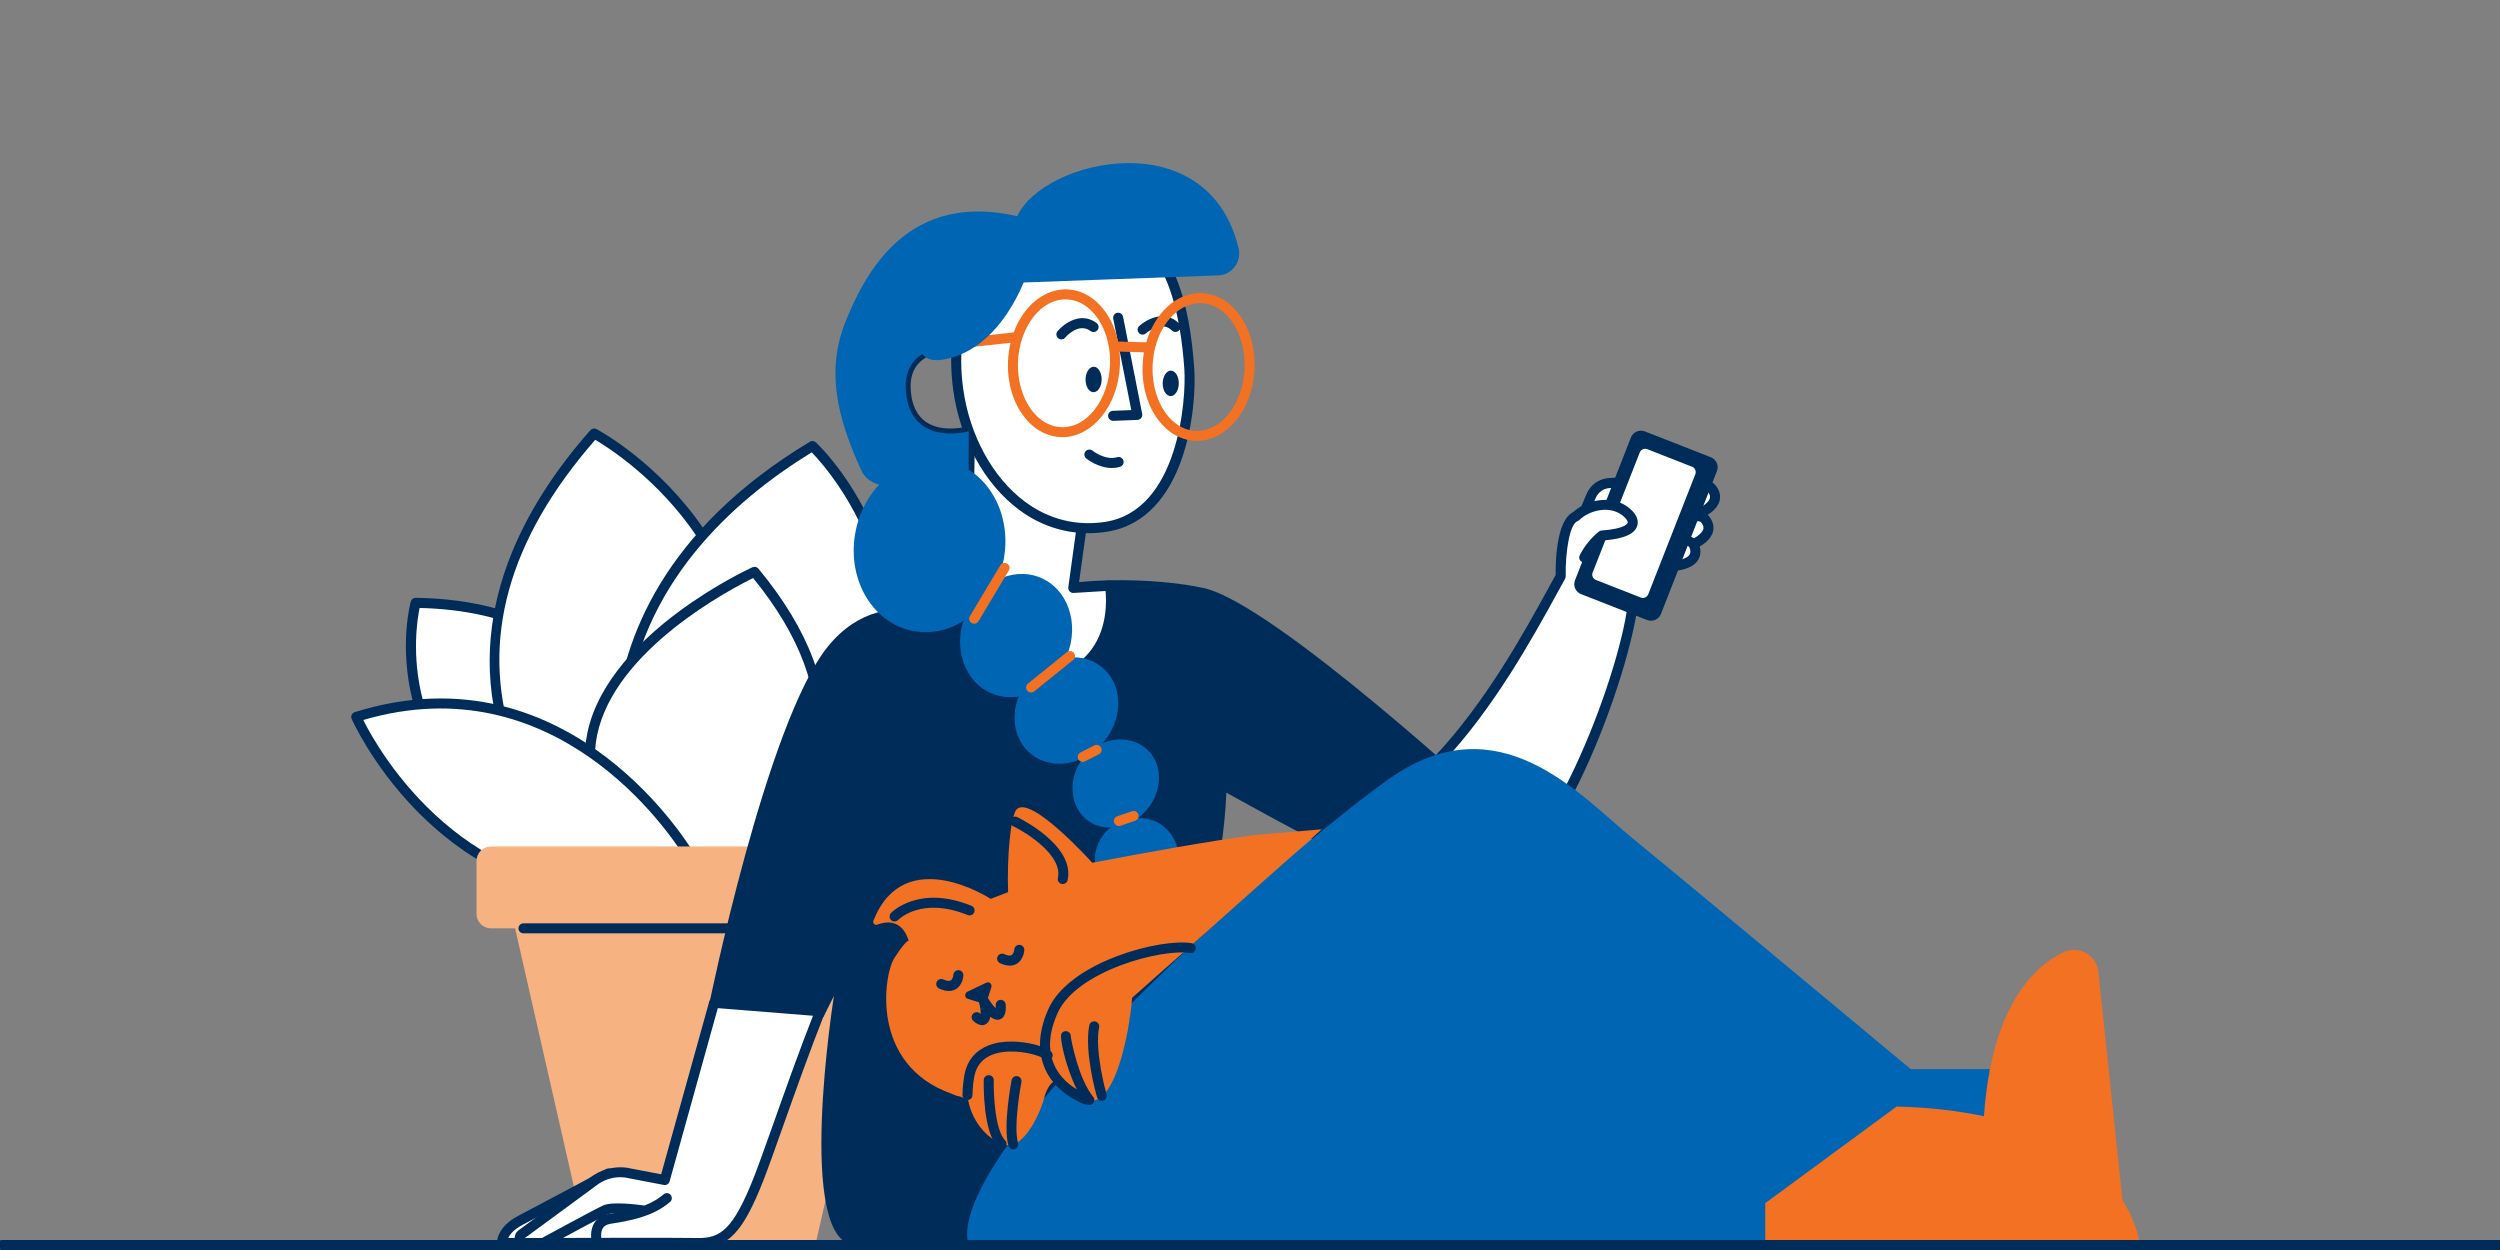 <?xml version="1.0" encoding="UTF-8"?>
<svg id="Ebene_1" data-name="Ebene 1" xmlns="http://www.w3.org/2000/svg" viewBox="0 0 500 250">
  <rect x="0" y="0" width="500" height="250" fill="#808080" stroke="none"/>
  <defs>
    <style>
      .cls-1 {
        fill: #f6b280;
      }

      .cls-1, .cls-2, .cls-3, .cls-4, .cls-5 {
        stroke-width: 0px;
      }

      .cls-2 {
        fill: #f37122;
      }

      .cls-3 {
        fill: #0066b3;
      }

      .cls-4 {
        fill: #fff;
      }

      .cls-5 {
        fill: #002c5a;
      }
    </style>
  </defs>
  <path class="cls-4" d="M83.12,120.57s-9.33,33.97,30.86,52.02l14.96-11.53s.41-39.8-45.82-40.49h0Z"/>
  <path class="cls-5" d="M113.98,173.59c-.14,0-.28-.03-.41-.09-11.66-5.24-26.51-15.29-31.06-33.45-2.72-10.88-.45-19.39-.35-19.75.12-.44.54-.75.98-.74,46.69.7,46.8,41.09,46.8,41.5,0,.31-.15.59-.39.78l-14.96,11.53c-.18.14-.39.21-.61.21ZM83.92,121.59c-.47,2.28-1.61,9.48.56,18.08,3.43,13.56,13.58,24.53,29.37,31.77l14.08-10.86c-.07-2.07-.66-10.61-5.47-19.08-7.25-12.75-20.21-19.45-38.54-19.91Z"/>
  <path class="cls-4" d="M118.83,86.7s48.79,25.68,24.73,83.51l-26.73,2.62s-41.6-36.94,2-86.13h0Z"/>
  <path class="cls-5" d="M116.83,173.83c-.24,0-.48-.09-.66-.25-.43-.38-10.66-9.59-15.64-25.06-8.33-25.88,4.95-48.26,17.55-62.48.31-.35.81-.44,1.21-.22.51.27,12.53,6.7,21.75,20.4,8.52,12.66,16.04,34.1,3.44,64.38-.14.34-.46.58-.83.61l-26.73,2.62s-.07,0-.1,0ZM119.04,87.97c-17.41,19.92-23,40.08-16.61,59.93,4.33,13.47,13,22.21,14.75,23.89l25.68-2.52c9.58-23.4,8.43-44.21-3.43-61.88-7.71-11.49-17.72-17.86-20.39-19.43Z"/>
  <path class="cls-4" d="M185.07,109.46s19.52,29.33-12.97,59.08l-17.82-6.26s-12.88-37.66,30.8-52.82h0Z"/>
  <path class="cls-5" d="M172.09,169.54c-.11,0-.22-.02-.33-.06l-17.82-6.26c-.29-.1-.52-.33-.62-.62-.13-.39-12.69-38.78,31.42-54.09.43-.15.91,0,1.16.39.2.3,19.62,30.39-13.13,60.37-.19.17-.43.26-.67.26ZM155.08,161.5l16.78,5.89c12.73-11.83,18.92-25.43,17.92-39.38-.63-8.84-3.98-15.32-5.14-17.34-17.26,6.19-27.47,16.61-30.35,31-1.91,9.56.21,17.84.79,19.83Z"/>
  <path class="cls-4" d="M205.1,135.13s-2.08,41.44-44.07,37.74l-9.63-14s10.13-36.79,53.7-23.73h0Z"/>
  <path class="cls-5" d="M166.2,174.1c-1.71,0-3.46-.08-5.26-.24-.3-.03-.57-.18-.74-.43l-9.63-14c-.17-.24-.22-.55-.14-.83.17-.61,4.25-14.94,18.14-22.63,9.98-5.52,22.36-6.12,36.81-1.8.44.13.73.55.71,1.01-.04.76-1.08,18.78-14.12,30.13-6.71,5.85-15.37,8.8-25.78,8.8ZM161.59,171.91c12,.97,21.78-1.76,29.07-8.1,10.9-9.48,13.02-24.39,13.38-27.95-13.56-3.92-25.15-3.29-34.46,1.85-11.85,6.54-16.28,18.56-17.07,20.99l9.09,13.21Z"/>
  <path class="cls-4" d="M162.49,89.21s35.92,33.24,1.18,85.36l-35.7-2.35s-21.8-49.11,34.52-83.01h0Z"/>
  <path class="cls-5" d="M163.67,175.56s-.04,0-.07,0l-35.7-2.34c-.37-.02-.7-.25-.85-.59-.23-.51-5.54-12.71-3.94-29.3,1.47-15.3,9.41-37.25,38.86-54.98.38-.23.87-.18,1.2.12.37.35,9.23,8.66,13.89,23.57,7.78,24.88-2.54,48.04-12.56,63.08-.19.28-.5.45-.83.45ZM128.66,171.26l34.5,2.27c9.67-14.66,19.44-36.96,12.03-60.79-3.85-12.38-10.87-20.23-12.84-22.27-15.71,9.61-34.64,26.5-37.22,52.96-1.38,14.15,2.54,25.28,3.54,27.83Z"/>
  <path class="cls-4" d="M150.9,114.37s-53.67,24.35-23.97,56.89l24.45-.37s29.02-20.91-.48-56.51h0Z"/>
  <path class="cls-5" d="M126.93,172.26c-.28,0-.55-.12-.74-.33-7.54-8.26-10.48-16.77-8.73-25.29,2.14-10.42,11.03-18.9,18.12-24.18,7.61-5.67,14.61-8.88,14.91-9.01.41-.19.89-.08,1.18.27,10.2,12.31,14.65,24.26,13.21,35.52-1.83,14.3-12.46,22.11-12.91,22.44-.17.12-.37.19-.57.19l-24.45.38h-.02ZM150.63,115.61c-4.33,2.12-27.69,14.27-31.21,31.44-1.59,7.74,1.09,15.55,7.95,23.2l23.67-.36c1.57-1.24,10.3-8.63,11.86-20.92,1.33-10.5-2.8-21.72-12.27-33.36Z"/>
  <path class="cls-4" d="M71.24,143.38s17.05,39.37,58.99,35.16l7.98-6.94s-23.57-41.81-66.98-28.23h0Z"/>
  <path class="cls-5" d="M124.11,179.86c-37.7,0-53.61-35.7-53.78-36.08-.11-.26-.11-.56,0-.81s.34-.45.61-.54c43.68-13.67,67.91,28.26,68.15,28.69.23.41.14.93-.21,1.25l-7.98,6.94c-.16.14-.35.22-.56.24-2.14.21-4.22.32-6.23.32ZM72.65,144c3.04,6.07,20.46,37.07,57.17,33.58l7.11-6.18c-3.3-5.29-25.91-38.65-64.28-27.4Z"/>
  <path class="cls-1" d="M182.65,169.29h-84.45c-1.6,0-2.9,1.3-2.9,2.9v10.58c0,1.6,1.3,2.9,2.9,2.9h4.82l14.39,63.24h45.68l14.4-63.24h5.16c1.6,0,2.9-1.3,2.9-2.9v-10.58c0-1.6-1.3-2.9-2.9-2.9h0Z"/>
  <path class="cls-5" d="M175.97,186.67h-71.28c-.55,0-1-.45-1-1s.45-1,1-1h71.28c.55,0,1,.45,1,1s-.45,1-1,1Z"/>
  <path class="cls-4" d="M337.56,95.52c-.52.23-10.74.83-15.67,1.1-1.61.09-3.02,1.08-3.64,2.56l-2.44,5.75"/>
  <path class="cls-5" d="M315.8,105.92c-.13,0-.26-.03-.39-.08-.51-.22-.75-.8-.53-1.31l2.44-5.75c.78-1.84,2.51-3.06,4.51-3.17,10.45-.58,14.8-.92,15.41-1.05.48-.17,1.02.06,1.23.54.23.5,0,1.1-.5,1.32-.28.13-.75.34-16.03,1.19-1.23.07-2.3.82-2.78,1.95l-2.44,5.75c-.16.38-.53.61-.92.61Z"/>
  <path class="cls-4" d="M332.54,100.16s8-4.55,9.7-2.56c1.7,1.99.85,4.41-5.63,6.36-6.48,1.95-4.07-3.8-4.07-3.8h0Z"/>
  <path class="cls-5" d="M334.3,105.37c-1.08,0-1.89-.32-2.46-.95-1.43-1.59-.35-4.33-.22-4.64.08-.2.24-.37.43-.48,2.62-1.49,8.93-4.71,10.96-2.35,1.14,1.33,1.11,2.53.88,3.3-.56,1.9-2.84,3.43-6.98,4.67-.99.3-1.86.45-2.6.45ZM333.35,100.86c-.25.76-.4,1.81-.03,2.22.14.15.77.6,3-.07,4.62-1.39,5.48-2.78,5.64-3.32.05-.16.19-.66-.48-1.43-.58-.68-4.48.58-8.13,2.6Z"/>
  <path class="cls-4" d="M331.23,106.33s7.99-4.55,9.7-2.56c1.7,1.99.85,4.41-5.63,6.36-6.48,1.95-4.07-3.8-4.07-3.8h0Z"/>
  <path class="cls-5" d="M332.99,111.54c-1.08,0-1.89-.32-2.46-.95-1.43-1.59-.34-4.33-.22-4.64.08-.2.24-.37.43-.48,2.62-1.49,8.93-4.7,10.95-2.35,1.14,1.32,1.11,2.53.88,3.3-.55,1.9-2.84,3.43-6.98,4.67-.99.3-1.86.45-2.6.45ZM332.04,107.03c-.25.76-.4,1.81-.03,2.22.14.15.76.6,3-.07,4.62-1.39,5.48-2.78,5.64-3.32.05-.16.19-.66-.48-1.43-.58-.68-4.48.58-8.13,2.6Z"/>
  <path class="cls-4" d="M328.82,108.34s9.05-1.66,10,.78c.95,2.44-.65,4.45-7.41,4.15-6.76-.3-2.59-4.93-2.59-4.93h0Z"/>
  <path class="cls-5" d="M332.71,114.3c-.43,0-.87-.01-1.34-.03-2.55-.11-4.06-.81-4.61-2.15-.83-1.98,1.1-4.2,1.32-4.45.15-.16.35-.27.56-.31,2.96-.54,9.98-1.5,11.12,1.4.64,1.63.21,2.75-.26,3.41-1.03,1.43-3.25,2.14-6.79,2.14ZM329.36,109.26c-.48.63-.97,1.58-.76,2.09.08.19.52.82,2.86.92,4.82.21,6.09-.82,6.41-1.27.1-.14.4-.56.02-1.51-.33-.83-4.42-.93-8.54-.22Z"/>
  <path class="cls-4" d="M326.55,120.77c-1.56,13.98-16.37,54.76-30.24,56.23-14.94,1.58-20.17-12.77-8.7-24.96,11.47-12.19,19.69-28.06,24.53-36.79,0,0-.24-11.74,3.49-12.05,3.73-.31,10.92,17.57,10.92,17.57h0Z"/>
  <path class="cls-5" d="M294.14,178.12c-5.75,0-10.32-2.45-12.48-6.79-2.89-5.83-.9-13.48,5.21-19.97,10.32-10.97,17.92-24.81,22.95-33.98.46-.84.9-1.63,1.31-2.38-.03-2.62.13-12.44,4.41-12.8.05,0,.1,0,.16,0,4.02,0,9.56,12.69,11.78,18.2.06.15.08.32.07.48-1.52,13.58-16.2,55.53-31.13,57.12-.77.08-1.53.12-2.27.12ZM315.75,104.2s-.03,0-.04,0c-1.82.15-2.66,6.51-2.57,11.04,0,.18-.04.35-.12.51-.45.81-.93,1.68-1.43,2.6-5.08,9.25-12.75,23.23-23.25,34.39-5.52,5.87-7.39,12.65-4.88,17.71,2.07,4.18,6.72,6.21,12.75,5.57,12.72-1.35,27.56-40.42,29.32-55.1-3.64-8.98-8.16-16.71-9.78-16.71Z"/>
  <path class="cls-5" d="M316.22,118.83l13.19,5.17c1.1.43,2.35-.11,2.78-1.21l11.19-28.56c.43-1.1-.11-2.35-1.22-2.78l-13.19-5.17c-1.1-.43-2.35.11-2.78,1.21l-11.19,28.56c-.43,1.1.11,2.35,1.21,2.78h0Z"/>
  <path class="cls-4" d="M318.82,116.93l8.98,3.52c1.1.43,2.35-.11,2.78-1.21l9.42-24.02c.43-1.1-.11-2.35-1.22-2.78l-8.98-3.52c-1.1-.43-2.35.11-2.78,1.21l-9.42,24.02c-.43,1.1.11,2.35,1.21,2.78h0Z"/>
  <path class="cls-5" d="M328.59,121.59c-.39,0-.78-.07-1.15-.22l-8.98-3.52c-1.61-.63-2.41-2.46-1.78-4.07l9.42-24.02c.31-.78.9-1.4,1.67-1.73.77-.34,1.62-.35,2.41-.05l8.98,3.52c.78.31,1.4.9,1.74,1.67.34.77.35,1.62.05,2.41l-9.42,24.02c-.3.78-.9,1.4-1.67,1.73-.4.18-.83.27-1.26.27ZM329.02,89.76c-.16,0-.31.03-.46.1-.28.12-.5.35-.61.63l-9.42,24.02c-.23.59.06,1.25.65,1.48h0l8.98,3.52c.28.11.6.11.88-.02s.5-.35.61-.63l9.42-24.02c.11-.28.1-.6-.02-.88-.12-.28-.35-.5-.63-.61l-8.98-3.52c-.13-.05-.28-.08-.42-.08Z"/>
  <path class="cls-4" d="M316.84,111.48c.73-1.4,1.85-3,3.55-4.38,8.67-.61,6.39-3.96,3.85-5.37-2.62-1.46-6.66-.79-9.11,1.57"/>
  <path class="cls-5" d="M316.84,112.48c-.16,0-.31-.04-.46-.11-.49-.25-.68-.86-.42-1.35.96-1.85,2.25-3.43,3.81-4.7.16-.13.35-.21.56-.22,4.89-.34,5.2-1.5,5.21-1.55.09-.41-.6-1.29-1.78-1.94-2.26-1.26-5.82-.62-7.93,1.42-.4.38-1.03.37-1.41-.02-.38-.4-.37-1.03.02-1.41,2.74-2.65,7.26-3.41,10.29-1.73,1.58.88,3.14,2.42,2.76,4.12-.39,1.75-2.58,2.76-6.7,3.09-1.25,1.06-2.27,2.36-3.06,3.87-.18.34-.53.54-.89.54Z"/>
  <path class="cls-5" d="M290.07,182.03l8.38-20.93s-43.58-40.28-57.63-43.47c-9.26-2.1-28.29-2.63-36.62,1.6l-18.38,3.69c-6.45-2.29-14.28-1.01-20.26,6.41-12.34,15.32-23.81,71.96-23.81,71.96l22.93,2.11,2.11-4.22s-7.96,49.87,4.46,49.87c1.15,0,70.5-.58,70.5-.58l-1.7-58.25s4.7-17.55,5.22-31.69c22.37,12.48,44.81,23.51,44.81,23.51h0Z"/>
  <path class="cls-4" d="M217.48,97.09l-2.83,20.5,7.33-.45s3.27,17.21-15.08,19.81c-12.8,1.81-13.45-17.33-13.45-17.33l.57-33.96,23.47,11.43h0Z"/>
  <path class="cls-5" d="M205.22,138.07c-2.48,0-4.67-.78-6.53-2.34-5.81-4.87-6.24-15.62-6.25-16.07l.57-34.02c0-.34.19-.66.48-.84.29-.18.65-.2.96-.05l23.47,11.43c.39.19.61.61.55,1.04l-2.67,19.29,6.11-.38c.5-.02.95.32,1.04.81.06.32,1.43,7.85-2.93,13.95-2.75,3.84-7.12,6.21-12.99,7.04-.62.09-1.22.13-1.81.13ZM194.99,87.25l-.55,32.4c0,.05.42,10.26,5.54,14.56,1.87,1.56,4.07,2.14,6.77,1.76,5.3-.75,9.22-2.84,11.64-6.21,3.06-4.26,2.92-9.51,2.72-11.56l-6.4.39c-.29.02-.59-.1-.79-.32-.2-.22-.3-.52-.26-.82l2.73-19.79-21.4-10.42Z"/>
  <path class="cls-5" d="M190.12,87.7c-1.9,0-4.15-.36-6.06-1.67-2.28-1.57-3.58-4.14-3.88-7.65-.25-2.95.47-5.35,2.13-7.11,2.84-3.02,7.77-3.35,10.46-3.28.55.01.99.47.97,1.03-.01.55-.51.97-1.03.97-2.35-.06-6.65.2-8.96,2.65-1.26,1.33-1.79,3.21-1.59,5.57.24,2.88,1.26,4.96,3.02,6.17,3.35,2.31,8.36.9,8.41.89l1.92-.73c.51-.2,1.09.06,1.29.58.2.52-.06,1.09-.58,1.29l-2,.76c-.17.05-1.91.54-4.12.54Z"/>
  <path class="cls-4" d="M237.85,73.77c.36,5.18-.65,29.14-16.7,31.59-16.05,2.45-27.39-12.1-29.51-27.46-2.13-15.36,4.24-28.51,14.37-30.3,10.13-1.79,29.25-11.3,31.84,26.17h0Z"/>
  <path class="cls-5" d="M217.66,106.63c-4.98,0-9.73-1.6-13.89-4.7-6.85-5.11-11.76-14.04-13.12-23.89-2.18-15.73,4.5-29.53,15.19-31.42,1.13-.2,2.4-.5,3.73-.82,5.96-1.43,13.38-3.21,19.45,1.25,5.66,4.16,8.88,12.88,9.83,26.66.53,7.69-1.55,30.21-17.55,32.65-1.23.19-2.44.28-3.64.28ZM219.66,46.22c-3.29,0-6.65.8-9.62,1.52-1.37.33-2.66.64-3.85.85-9.63,1.7-15.58,14.52-13.55,29.18,1.29,9.33,5.9,17.76,12.34,22.56,4.73,3.53,10.28,4.93,16.03,4.05,14.76-2.25,16.26-24.66,15.86-30.53-.2-2.87-.5-5.52-.91-7.95-.04.07-.09.14-.16.2-.39.39-1.02.39-1.41,0-2.12-2.12-5.07.46-5.2.57-.41.37-1.04.33-1.41-.08-.37-.41-.33-1.04.08-1.41,1.52-1.37,5.12-3.23,7.87-.57-1.48-7.84-4.12-13.19-7.88-15.96-2.48-1.82-5.3-2.43-8.18-2.43ZM222.62,84.16c-.53,0-.98-.42-1-.96-.02-.55.41-1.02.96-1.04l3.68-.14-3.61-18.29c-.11-.54.25-1.07.79-1.17.54-.1,1.07.25,1.17.79l3.83,19.44c.06.29-.02.58-.2.81-.18.23-.45.37-.75.38l-4.85.19s-.03,0-.04,0ZM212.27,67.88c-.23,0-.46-.08-.64-.24-.42-.36-.47-.99-.12-1.41,1.34-1.58,4.69-3.96,7.81-1.62.44.33.53.96.2,1.4s-.96.53-1.4.2c-2.4-1.8-4.97,1.18-5.08,1.31-.2.23-.48.35-.76.35Z"/>
  <path class="cls-5" d="M217.11,75.9c-.01,1.41.7,2.54,1.59,2.54.89,0,1.62-1.15,1.63-2.55,0-1.41-.7-2.54-1.59-2.54-.89,0-1.62,1.15-1.63,2.55h0Z"/>
  <path class="cls-5" d="M232.54,76.68c-.01,1.41.7,2.54,1.59,2.54.89,0,1.62-1.15,1.63-2.55,0-1.41-.7-2.54-1.59-2.54-.89,0-1.62,1.15-1.63,2.55h0Z"/>
  <path class="cls-2" d="M239.41,88.18c-.08,0-.16,0-.24,0-2.47-.07-4.78-1.17-6.66-3.18-2.71-2.9-4.17-7.24-3.99-11.92.03-.89.13-1.76.27-2.61l-4.88-.15c.08.87.11,1.76.08,2.66-.31,8.14-5.57,14.59-11.74,14.45-2.47-.07-4.78-1.17-6.66-3.18-2.71-2.9-4.17-7.24-3.99-11.92h0c.05-1.31.23-2.57.51-3.77l-13.64,1.48c-.54.06-1.04-.34-1.1-.89s.34-1.04.89-1.1l14.48-1.57c1.92-5.18,6-8.71,10.6-8.61,2.47.07,4.78,1.17,6.66,3.18,1.78,1.9,3.01,4.42,3.61,7.25l5.64.17c1.69-5.85,6.07-9.99,11.01-9.86,2.47.07,4.77,1.17,6.66,3.18,2.71,2.9,4.17,7.24,3.99,11.92-.3,8.04-5.44,14.46-11.5,14.46ZM240.02,60.62c-5,0-9.24,5.57-9.5,12.53h0c-.15,4.09,1.14,8,3.45,10.48,1.51,1.61,3.33,2.5,5.26,2.55.06,0,.12,0,.19,0,5,0,9.24-5.57,9.5-12.53.15-4.09-1.14-8.01-3.45-10.48-1.51-1.61-3.33-2.49-5.25-2.55-.06,0-.13,0-.19,0ZM203.6,72.41c-.15,4.09,1.14,8.01,3.45,10.48,1.51,1.61,3.33,2.49,5.26,2.55,5.08.16,9.42-5.48,9.69-12.53.15-4.09-1.14-8-3.45-10.48-1.51-1.61-3.33-2.5-5.26-2.55-5.07-.17-9.42,5.48-9.69,12.53h0ZM229.52,73.11h0,0Z"/>
  <path class="cls-5" d="M222.36,93.6c-2.73,0-5-1.82-5.12-1.91-.43-.35-.49-.98-.14-1.41.35-.43.98-.49,1.4-.15h0s2.55,2.03,4.93,1.31c.53-.16,1.09.14,1.25.67.16.53-.14,1.09-.67,1.25-.56.17-1.11.24-1.65.24Z"/>
  <path class="cls-3" d="M247.73,49.67c-6.18-25.6-39.14-17.72-44.28-6.44-21.63-4.95-30.21,10.84-34.32,21.03-3.98,9.86-1.72,19.24,3.14,29.83,2.8,6.09,14.91,1.87,21.44,1.11l.03-8.93c-1.31.33-11.67,2.63-12.56-7.97-.33-3.87,1.18-6.16,3.29-7.51.78,1.09,2.25,1.55,4.72,1.03,8.52-1.81,13.3-10.01,15.54-15.32l38.9-1.42c2.72-.06,4.74-2.7,4.09-5.4h0Z"/>
  <path class="cls-3" d="M182.97,126.25c8.22,1.35,16.2-5.2,17.82-14.63,1.63-9.43-3.72-18.17-11.94-19.51-8.22-1.35-16.2,5.2-17.82,14.63-1.63,9.43,3.72,18.17,11.94,19.51h0Z"/>
  <path class="cls-3" d="M198.5,138.75c5.61,2.22,12.28-1.18,14.88-7.61,2.61-6.43.17-13.44-5.44-15.67-5.61-2.22-12.28,1.18-14.88,7.61-2.61,6.43-.17,13.44,5.44,15.67h0Z"/>
  <path class="cls-3" d="M206.33,150.9c4.25,3.31,10.81,2.05,14.65-2.81,3.84-4.86,3.5-11.47-.75-14.78-4.25-3.31-10.81-2.05-14.65,2.81-3.84,4.86-3.5,11.48.75,14.78h0Z"/>
  <path class="cls-3" d="M217.25,163.87c3.44,2.83,8.89,1.94,12.17-1.99,3.28-3.93,3.15-9.41-.29-12.24-3.44-2.83-9.02-2.21-12.3,1.72-3.28,3.93-3.03,9.68.42,12.51h0Z"/>
  <path class="cls-3" d="M220.83,175.57c3.69,2.65,3.96,5.57,3.34,7.78-.29,1.03.87,1.89,1.75,1.29,5.12-3.49,13.19-10.53,8.32-17.72-2.3-3.4-7.13-4.43-11.21-2.04-4.07,2.38-5.54,8.3-2.21,10.69h0Z"/>
  <path class="cls-2" d="M223.77,165.2c-.42,0-.81-.26-.95-.68-.18-.52.1-1.09.63-1.27l2.95-1c.52-.18,1.09.1,1.27.63.18.52-.1,1.09-.63,1.27l-2.95,1c-.11.04-.21.05-.32.05ZM216.55,152.38c-.36,0-.72-.2-.89-.55-.25-.49-.05-1.09.44-1.34l2.78-1.41c.49-.25,1.09-.05,1.34.44.25.49.05,1.09-.44,1.34l-2.78,1.41c-.15.07-.3.11-.45.11ZM206.22,138.5c-.29,0-.58-.13-.78-.37-.35-.43-.28-1.06.15-1.41l7.78-6.29c.43-.35,1.06-.28,1.41.15.35.43.28,1.06-.15,1.41l-7.78,6.29c-.18.15-.41.22-.63.22ZM194.83,124.74c-.17,0-.35-.05-.51-.14-.47-.28-.63-.9-.34-1.37l6.08-10.16c.28-.47.9-.63,1.37-.34.47.28.63.9.34,1.37l-6.08,10.16c-.19.31-.52.49-.86.49Z"/>
  <path class="cls-4" d="M121.7,234.7s-13.8,7.39-17.63,9.38c-3.82,1.99-3.69,4.51-3.69,4.51h4.85l14.1-6.09"/>
  <path class="cls-5" d="M105.23,249.59h-4.84c-.53,0-.97-.42-1-.95,0-.13-.12-3.19,4.22-5.45,3.78-1.97,17.48-9.3,17.62-9.38.49-.26,1.09-.08,1.35.41.26.49.08,1.09-.41,1.35-.14.07-13.85,7.42-17.64,9.39-1.76.92-2.54,1.91-2.88,2.62h3.37l13.92-6.01c.5-.22,1.1.01,1.31.52.22.51-.01,1.1-.52,1.31l-14.11,6.09c-.12.05-.26.08-.4.08Z"/>
  <path class="cls-4" d="M142.81,200.56l-9.86,35.45-7.78-1.49c-2.38-.3-4.78.38-6.64,1.89l-14.18,10.42c-.77.56-.37,1.78.58,1.77,8.92-.02,30.73-.08,34.49,0,5.14.11,8.02-1.94,12.33-12.88,2.27-5.76,7.41-21.23,12.28-33.47l-21.21-1.69h0Z"/>
  <path class="cls-5" d="M139.77,249.61c-.13,0-.25,0-.38,0-3.68-.08-24.92-.03-33.99,0h-.48s0,0,0,0c-.87,0-1.61-.53-1.88-1.36-.27-.83,0-1.7.71-2.22l14.18-10.42c2.03-1.64,4.73-2.41,7.36-2.08l6.94,1.33,9.62-34.56c.13-.46.58-.76,1.04-.73l21.21,1.69c.32.03.6.2.77.47.17.27.2.6.08.9-2.93,7.37-5.97,15.93-8.41,22.81-1.59,4.48-2.97,8.36-3.87,10.66-4.09,10.39-7.04,13.51-12.9,13.51ZM124.07,235.44c-1.75,0-3.51.61-4.91,1.74l-14.22,10.45.46-.03c9.08-.02,30.33-.08,34.04,0,4.59.11,7.17-1.58,11.37-12.24.89-2.27,2.26-6.12,3.85-10.59,2.31-6.51,5.15-14.52,7.94-21.62l-19.04-1.52-9.64,34.65c-.14.5-.64.81-1.15.71l-7.78-1.49c-.3-.04-.61-.06-.91-.06Z"/>
  <path class="cls-4" d="M108.62,248.61s10.85-5.91,12.49-6.63c1.63-.72,7.28.08,7.28.08"/>
  <path class="cls-5" d="M108.62,249.61c-.35,0-.7-.19-.88-.52-.26-.49-.08-1.09.4-1.36.45-.24,10.91-5.94,12.56-6.67,1.8-.79,6.83-.13,7.83,0,.55.08.93.58.85,1.13-.08.55-.58.93-1.13.85-2.23-.32-5.79-.58-6.74-.16-1.26.56-8.67,4.56-12.41,6.6-.15.08-.32.12-.48.12Z"/>
  <path class="cls-4" d="M119.31,248.07s-.87-3.75,2.62-4.29c3.49-.55,8.2-1.34,11.43-4.15"/>
  <path class="cls-5" d="M119.31,249.07c-.45,0-.87-.31-.97-.77-.05-.22-.48-2.23.6-3.83.62-.92,1.57-1.48,2.84-1.68,3.12-.49,7.84-1.22,10.93-3.92.42-.36,1.05-.32,1.41.1.36.42.32,1.05-.1,1.41-3.52,3.07-8.58,3.86-11.93,4.38-.7.11-1.19.38-1.49.82-.59.88-.31,2.25-.31,2.26.13.54-.21,1.08-.75,1.2-.08.02-.15.03-.23.03Z"/>
  <path class="cls-3" d="M397.99,213.83h-15.84c-9.13-7.6-46.49-38.71-55.6-46.14-10.71-8.75-26.83-27.52-48.9-11.8-13.37,9.52-43.49,35.19-63.84,57.95l-6.16,7.17c-9.77,11.93-15.81,22.39-13.84,28.31l202.79-.27,1.38-35.21h0Z"/>
  <path class="cls-2" d="M424.49,240.05l-4.75-45.09c0-3.7-3.89-6.12-7.2-4.46-6.15,3.08-14.25,11.24-15.75,32.75-4.99-1.07-10.77-1.77-17.47-1.94l-26.27,19.32v8.25h74.9s-.36-3.94-3.45-8.84h0Z"/>
  <path class="cls-2" d="M264.34,165.86l-13.39,1.15c-9.45,1.26-21.15,3.38-32.5,5.54,0,0-12.24-13.61-15.11-10.69-1.24,1.27-1.97,9.69-1.72,16.57l-3.49,1.34s-17.27-11.33-23.45,4.38c-.19.47.27.95.75.78,1.7-.63,4.92-1.22,6.31,3.22,0,0-.41-.33-2.85,3.42-2.17,3.34-4.94,21.41,11.46,27.19,2.24.97.65-.01,3.28,1.26.84,4.67,4.36,8.3,7.59,8.99,3.73.8,7.22-7.21,7.71-9.81,2.28-6.73,5.36-.41,8.23.73,5.69,2.25,8.69-13.06,9.27-20.38l9.91-8.78,1.73-1.16c-.12-.02-.24-.04-.37-.05l26.64-23.69h0Z"/>
  <path class="cls-5" d="M178.91,184.3c-.25,0-.5-.09-.69-.28-.4-.38-.41-1.01-.03-1.41.22-.23,5.62-5.7,16.1-1.45.51.21.76.79.55,1.3-.21.51-.79.76-1.3.55-9.17-3.72-13.72.79-13.91.98-.2.2-.46.3-.72.3ZM212.56,176.8c-.07,0-.14,0-.22-.02-.54-.12-.88-.65-.76-1.19.99-4.47-6.15-9-8.99-10.37-.5-.24-.71-.84-.47-1.33.24-.5.83-.71,1.33-.47.47.23,11.61,5.68,10.07,12.61-.1.47-.52.78-.98.78Z"/>
  <path class="cls-5" d="M193.55,199.76l2.87.89c.41.13.86-.12,1-.54l.85-2.67c.2-.64-.43-1.19-1.04-.89l-3.72,1.78c-.64.31-.62,1.23.04,1.43h0Z"/>
  <path class="cls-5" d="M202.64,229.87c-.44,0-.84-.29-.96-.73-1.1-3.93.57-12.74.64-13.11.1-.54.63-.9,1.17-.79.54.1.9.63.79,1.17-.02.09-1.65,8.72-.68,12.2.15.53-.16,1.08-.69,1.23-.09.03-.18.04-.27.04ZM200.31,229.79c-.26,0-.53-.1-.72-.31-3-3.13-2.86-12.42-2.84-13.47.01-.55.47-.99,1.02-.98.55.01.99.47.98,1.02-.06,2.62.22,9.89,2.28,12.04.38.4.37,1.03-.03,1.41-.19.19-.44.28-.69.28ZM217.86,221.01c-.16,0-.33-.04-.47-.12-.18.03-.36.01-.53-.06-3.83-1.52-6.66-4.13-7.98-7.37-.27-.66-.47-1.33-.62-2.02-1.64-.75-5.7-1.66-8.99-.77-2.14.58-3.54,1.83-4.18,3.72-.39,1.16-.59,3.42-.59,4.61,0,.55-.44,1-1,1h0c-.55,0-1-.45-1-1,0-1.31.21-3.81.69-5.25.85-2.53,2.77-4.26,5.55-5.01,3.07-.83,6.82-.33,9.26.48-.05-2.31.51-4.79,1.68-7.41,4.25-9.49,22.51-14.21,28.65-13.17.54.09.91.61.82,1.15-.09.54-.61.9-1.15.82-5.53-.93-22.67,3.49-26.49,12.02-1.23,2.75-1.71,5.29-1.43,7.58.04.03.08.06.11.09.39.34.45.91.17,1.32.1.37.22.74.37,1.1.84,2.07,2.45,3.85,4.63,5.16-2.17-4.33-3.52-10.38-3.07-11.15.28-.48.89-.64,1.37-.37.34.2.52.56.5.92.08.82,1.54,8.51,4.48,12.09.35.43.29,1.06-.14,1.41-.19.15-.41.23-.63.23ZM220.38,220.16c-.4,0-.77-.24-.93-.63-.24-.61-2.62-9.3-1.59-14.46.11-.54.64-.9,1.18-.78.54.11.89.64.78,1.18-.91,4.54,1.28,12.78,1.49,13.34.2.51-.06,1.09-.57,1.29-.12.05-.24.07-.36.07ZM196.42,205.03c-.47,0-1.05-.21-1.76-.85-.41-.37-.44-1-.07-1.41.37-.41,1-.44,1.41-.07.04.04.08.07.12.11.04-.54-.05-1.48-.33-2.35-.15-.48.08-1.01.55-1.21.46-.21,1.01-.03,1.27.4.53.89,1.12,1.61,1.54,2,0-.16,0-.37,0-.63-.03-.55.39-1.02.94-1.05.54-.03,1.02.39,1.05.94.04.7.15,2.57-1.21,2.98-.62.19-1.27-.07-1.86-.54-.11.6-.35,1.14-.84,1.45-.21.13-.48.24-.81.24ZM189.75,198.19c-.58,0-1.23-.16-1.92-.48-.5-.23-.72-.83-.49-1.33.23-.5.82-.72,1.33-.49.66.3,1.18.38,1.47.2.36-.21.52-.85.54-1.13.04-.55.53-.96,1.07-.92.55.04.96.51.93,1.06-.01.19-.16,1.91-1.5,2.72-.42.25-.89.38-1.41.38ZM201.93,193.12c-.58,0-1.23-.16-1.92-.48-.5-.23-.72-.83-.49-1.33.23-.5.83-.72,1.33-.49.66.3,1.18.38,1.47.2.36-.21.52-.85.54-1.13.04-.55.54-.96,1.07-.92.55.04.96.51.93,1.06-.01.19-.16,1.91-1.5,2.72-.42.25-.89.38-1.41.38Z"/>
  <path class="cls-5" d="M500,250H.43c-.55,0-1-.45-1-1s.45-1,1-1h499.57c.55,0,1,.45,1,1s-.45,1-1,1Z"/>
</svg>